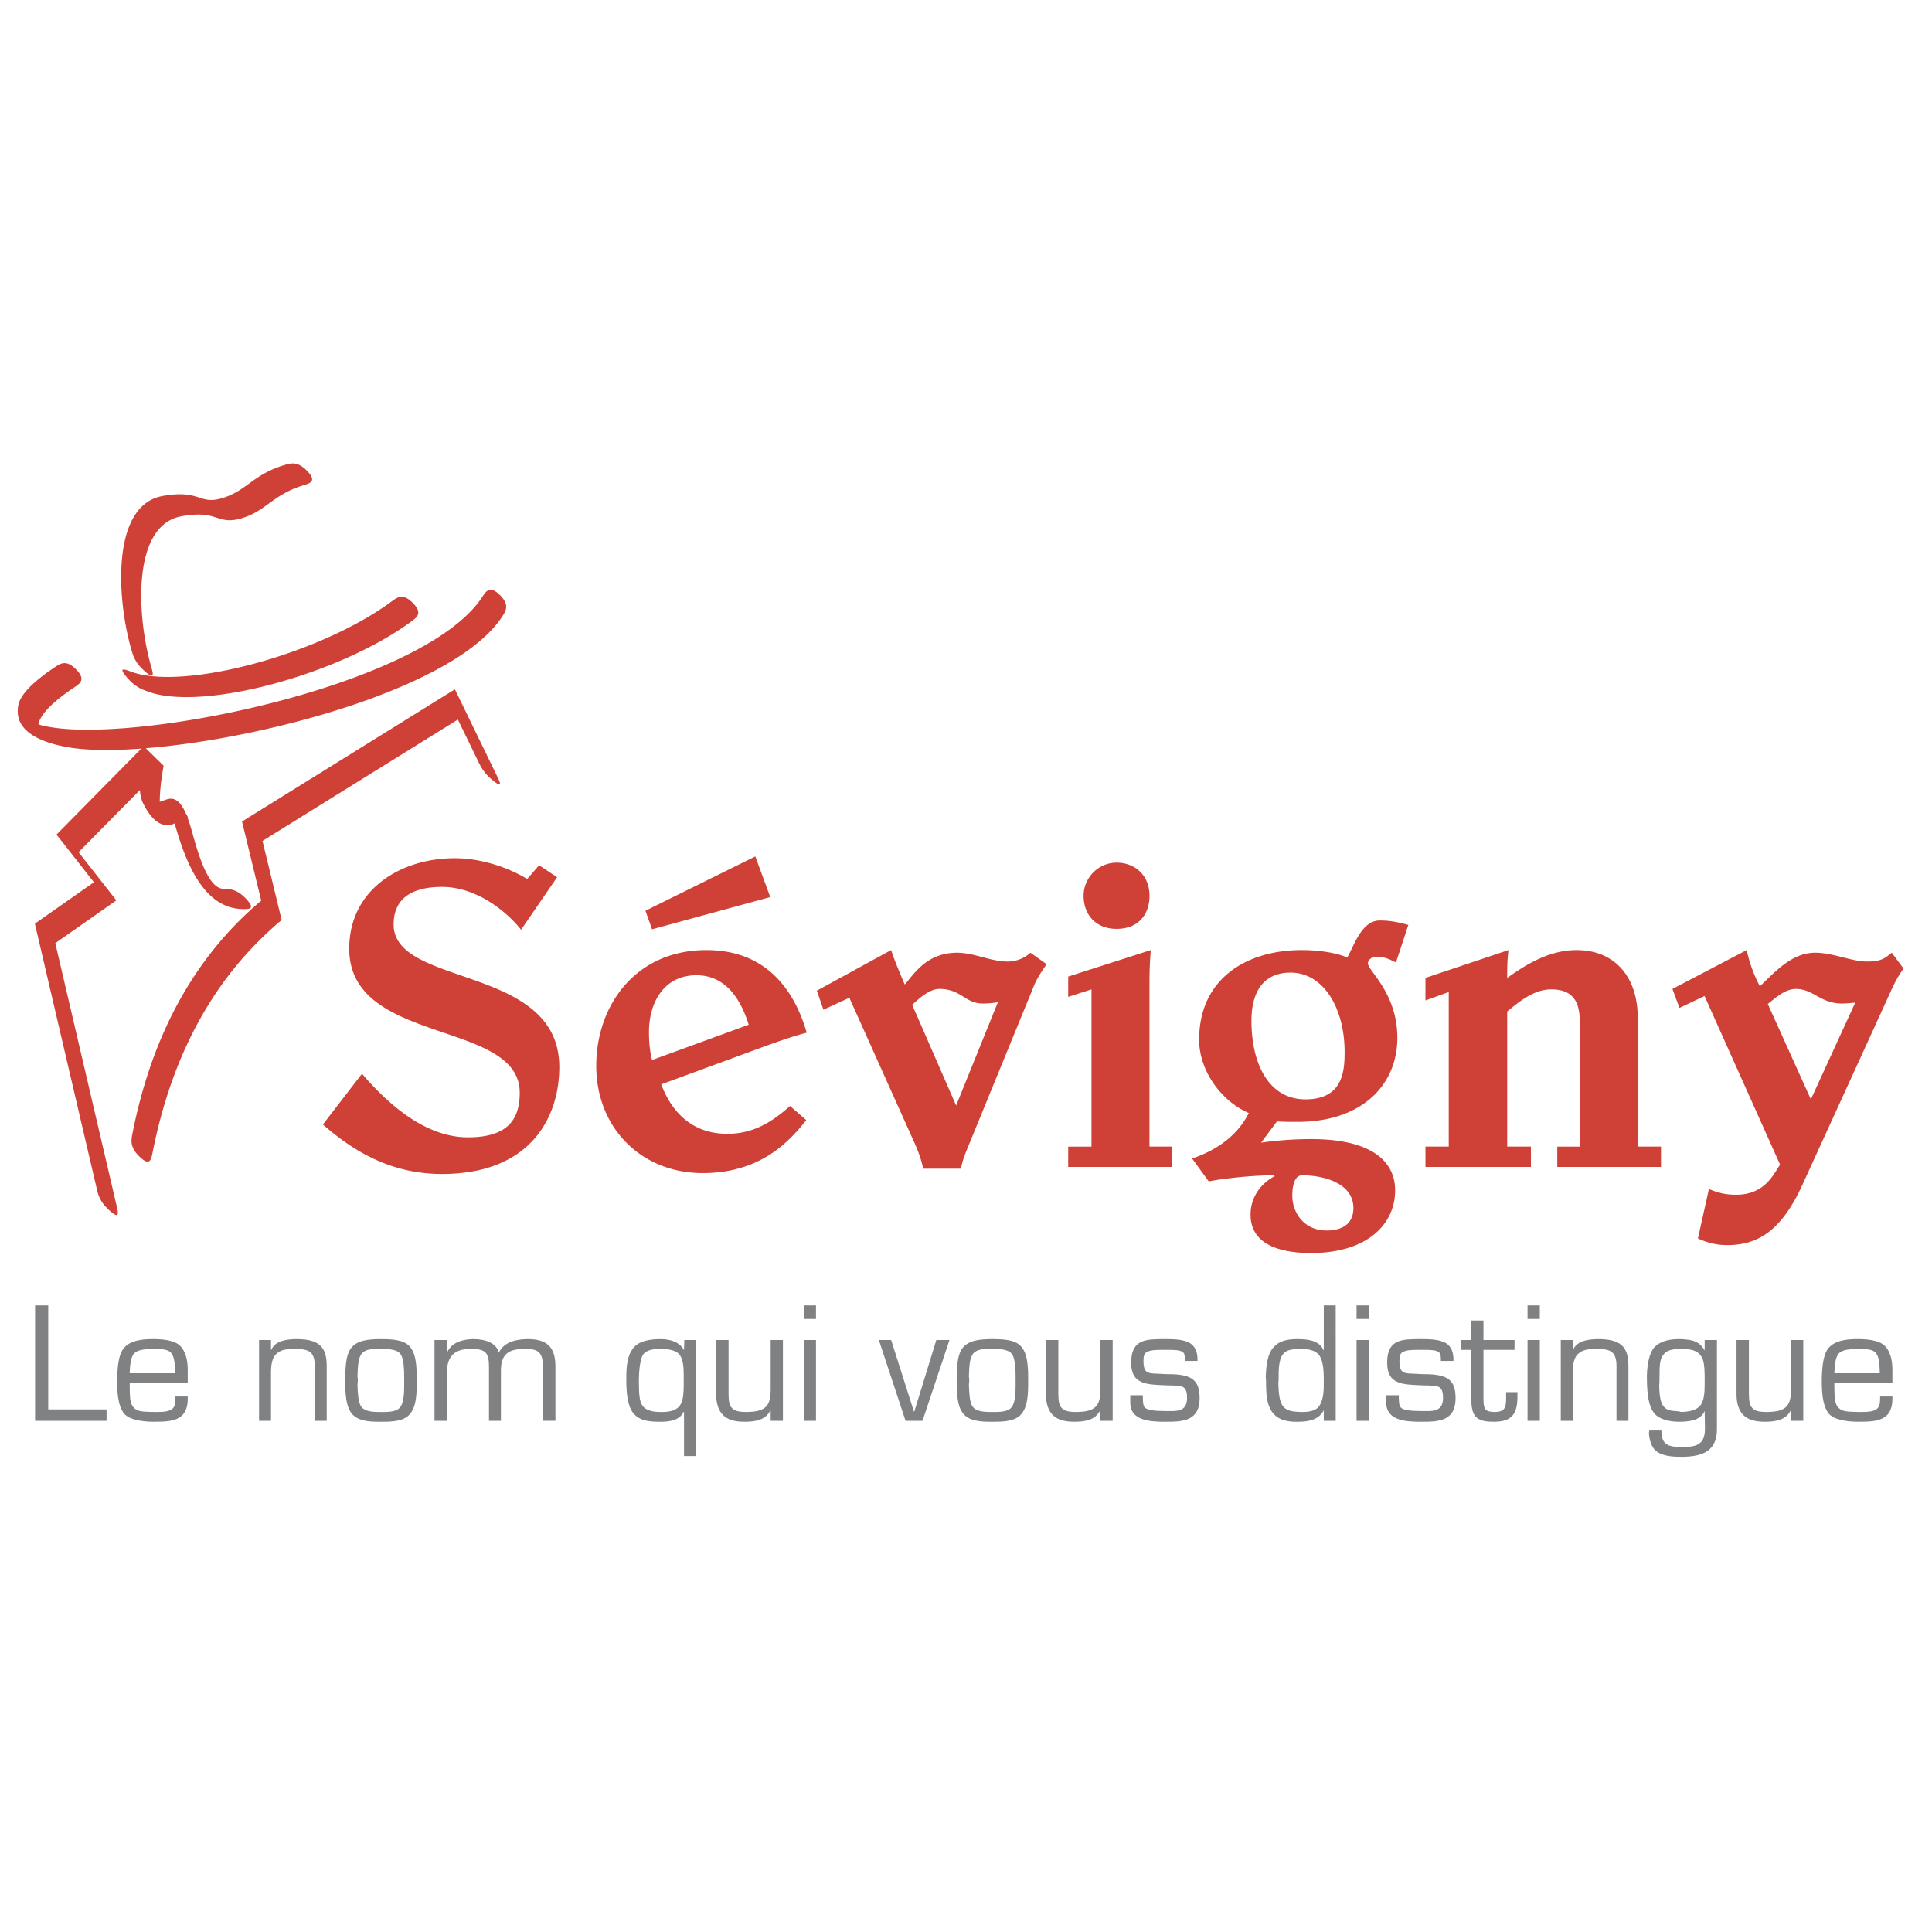 <svg xmlns="http://www.w3.org/2000/svg" width="2500" height="2500" viewBox="0 0 192.756 192.756"><path fill-rule="evenodd" clip-rule="evenodd" fill="#fff" d="M0 0h192.756v192.756H0V0z"/><path fill-rule="evenodd" clip-rule="evenodd" fill="#808183" d="M3.5 130.24v11.513h7.132v-1.136H4.813V130.24H3.5zM17.475 137.01h-4.536c.03-.768.092-1.52.412-1.949.397-.414 1.069-.445 1.817-.477h.245c.656 0 1.374.031 1.664.399.368.446.368 1.259.398 2.027zm1.253-.414c0-.875-.214-1.857-.84-2.395-.595-.507-1.756-.599-2.596-.599-1.1 0-2.169.122-2.826.782-.596.568-.748 1.766-.779 3.254 0 1.09.031 2.549.687 3.393.535.629 1.818.816 2.979.816s2.093-.031 2.75-.57c.504-.43.657-1.121.626-1.949h-1.222c0 .598-.03.951-.274 1.196-.321.323-.947.354-1.817.354-.779-.03-1.405 0-1.818-.23-.626-.399-.626-.998-.657-2.041v-.599h5.789v-1.412h-.002zM27.037 134.677v-.982h-1.191v8.059h1.191v-4.805c0-.952.183-1.55.52-1.856.504-.477 1.13-.508 1.909-.508 1.39 0 1.939.308 1.939 1.72v5.449h1.191v-5.479c0-1.919-.779-2.702-3.162-2.671-.901.03-1.97.169-2.368 1.074h-.029v-.001zM37.988 134.584c.626 0 1.558 0 1.94.477.397.491.397 1.719.397 2.64v.599c0 .813-.061 1.72-.428 2.134-.351.445-1.252.445-1.848.445-.687 0-1.665 0-2.031-.568-.291-.444-.321-1.319-.352-2.18.031-.153.031-.307.031-.43 0-.107 0-.229-.031-.353.031-.967.061-1.889.443-2.318.336-.383.932-.445 1.497-.445l.382-.001zm-.198-.981c-1.023.03-2.154.092-2.78.921-.565.752-.565 2.226-.565 3.484 0 1.166.122 2.271.535 2.87.565.875 1.726.97 2.856.97.901 0 2.214.03 2.901-.602.84-.752.84-2.256.84-3.423 0-1.289 0-2.763-.749-3.53-.625-.66-1.817-.69-3.038-.69zM44.586 134.953v-1.259h-1.237v8.059h1.237v-4.805c0-1.934 1.1-2.364 2.383-2.364 1.542 0 1.817.399 1.817 1.827v5.342h1.191v-5.065c0-1.949 1.252-2.104 2.475-2.104 1.375 0 1.726.431 1.726 1.98v5.188h1.237v-5.342c0-1.611-.458-2.84-2.841-2.809-1.008.03-2.246.229-2.811 1.351-.229-.937-1.283-1.351-2.566-1.351-.885.03-2.107.229-2.596 1.351h-.015v.001zM68.245 140.848v4.423h1.222v-11.576h-1.191l-.031.952v.061c-.428-.752-1.191-1.104-2.398-1.104-1.008 0-2.016.199-2.536.752-.763.798-.825 1.995-.825 3.238 0 1.167.062 2.748.81 3.53.596.599 1.39.725 2.551.725.871 0 1.94-.095 2.368-1h.03v-.001zm-2.214.03c-.565 0-1.436-.03-1.879-.568-.443-.537-.382-1.581-.413-2.486 0-.875.092-2.21.443-2.701.397-.507 1.191-.538 1.665-.538.55 0 1.558.031 1.97.6.336.46.397 1.197.397 1.979v1.105c0 .69-.061 1.412-.306 1.842-.381.66-1.19.767-1.877.767zM76.89 140.679v1.074h1.222v-8.059H76.89v4.912c0 .813-.122 1.351-.412 1.673-.458.537-1.253.568-1.94.599-.779 0-1.222-.092-1.497-.384-.245-.246-.352-.568-.352-1.504v-5.296h-1.237v5.418c0 .937.245 1.628.688 2.072.458.445 1.115.663 2.123.663.993 0 2.123-.126 2.597-1.139l.03-.029zM80.189 130.24v1.352h1.222v-1.352h-1.222zm0 3.454v8.059h1.222v-8.059h-1.222zM94.73 133.694h-1.313l-2.2 7.154h-.03l-2.276-7.154h-1.225l2.661 8.059h1.695l2.688-8.059zM98.992 134.584c.625 0 1.557 0 1.939.477.396.491.396 1.719.396 2.64v.599c0 .813-.061 1.72-.428 2.134-.352.445-1.252.445-1.848.445-.688 0-1.666 0-2.031-.568-.291-.444-.321-1.319-.352-2.18.031-.153.031-.307.031-.43 0-.107 0-.229-.031-.353.031-.967.062-1.889.444-2.318.336-.383.932-.445 1.496-.445l.384-.001zm-.199-.981c-1.023.03-2.154.092-2.78.921-.565.752-.565 2.226-.565 3.484 0 1.166.122 2.271.535 2.87.565.875 1.727.97 2.855.97.902 0 2.215.03 2.902-.602.84-.752.84-2.256.84-3.423 0-1.289 0-2.763-.748-3.53-.625-.66-1.816-.69-3.039-.69zM109.791 140.679v1.074h1.221v-8.059h-1.221v4.912c0 .813-.123 1.351-.414 1.673-.457.537-1.252.568-1.939.599-.779 0-1.221-.092-1.496-.384-.244-.246-.352-.568-.352-1.504v-5.296h-1.238v5.418c0 .937.246 1.628.688 2.072.459.445 1.115.663 2.123.663.994 0 2.123-.126 2.598-1.139l.03-.029zM119.475 135.782c.029-.921-.26-1.458-.734-1.766-.688-.414-1.74-.414-2.688-.414-1.527.03-3.162-.062-3.193 2.241-.061 2.394 1.666 2.286 3.637 2.379.869.015 1.404 0 1.664.261.184.185.275.476.275 1.044-.031 1.09-.688 1.289-1.758 1.259-.656-.016-1.816.03-2.336-.262-.32-.184-.291-.567-.32-1.013v-.307h-1.254v.752c0 1.829 2.094 1.891 3.482 1.891 1.711 0 3.438-.031 3.438-2.367-.031-1.719-.656-2.379-3.131-2.379-.504 0-1.07-.061-1.467-.061-.656-.062-.977-.17-1.008-1.167 0-.537.061-.813.291-.952.396-.245 1.023-.245 1.68-.245h.504c.688 0 1.16.03 1.436.215.199.138.229.384.229.891h1.253zM132.074 134.707h-.029c-.398-1.013-1.727-1.104-2.598-1.104-1.131 0-1.848.229-2.352.782-.656.676-.779 1.919-.811 3.055.031.153.031.292.031.414 0 1.167.031 2.487.84 3.301.535.537 1.391.724 2.352.693 1.223 0 2.109-.279 2.537-1.107h.029v1.013h1.191V130.24h-1.191v4.467h.001zm-2.306-.123c.596 0 1.498.062 1.91.722.367.599.396 1.627.396 2.456 0 .937 0 1.857-.457 2.518-.352.537-1.191.599-1.727.599-.564-.03-1.406 0-1.848-.537-.443-.507-.475-1.551-.504-2.395.029-.123.029-.215.029-.308 0-.89 0-1.888.383-2.455.429-.63 1.253-.569 1.818-.6zM135.344 130.24v1.352h1.221v-1.352h-1.221zm0 3.454v8.059h1.221v-8.059h-1.221zM145.012 135.782c.031-.921-.26-1.458-.734-1.766-.686-.414-1.74-.414-2.688-.414-1.527.03-3.162-.062-3.191 2.241-.061 2.394 1.664 2.286 3.635 2.379.871.015 1.404 0 1.664.261.184.185.275.476.275 1.044-.029 1.09-.688 1.289-1.756 1.259-.656-.016-1.818.03-2.338-.262-.32-.184-.289-.567-.32-1.013v-.307h-1.252v.752c0 1.829 2.092 1.891 3.482 1.891 1.711 0 3.436-.031 3.436-2.367-.029-1.719-.656-2.379-3.131-2.379-.504 0-1.068-.061-1.465-.061-.658-.062-.979-.17-1.01-1.167 0-.537.062-.813.291-.952.396-.245 1.023-.245 1.68-.245h.504c.688 0 1.162.03 1.436.215.199.138.23.384.23.891h1.252zM146.783 139.328c0 .812.047 1.611.475 2.041.412.417 1.1.479 1.787.479.9 0 1.557-.188 1.939-.725.289-.383.412-.967.412-1.826v-.399h-1.131v.614c0 .354-.029.645-.092.829-.121.368-.443.537-1.1.537-.717-.062-1.068-.062-1.068-1.259v-4.942h3.1v-.982h-3.1v-1.949h-1.223v1.949h-1.057v.982h1.057v4.651h.001zM152.404 130.24v1.352h1.223v-1.352h-1.223zm0 3.454v8.059h1.223v-8.059h-1.223zM156.91 134.677v-.982h-1.191v8.059h1.191v-4.805c0-.952.184-1.55.52-1.856.504-.477 1.129-.508 1.908-.508 1.391 0 1.939.308 1.939 1.72v5.449h1.191v-5.479c0-1.919-.777-2.702-3.16-2.671-.902.03-1.971.169-2.367 1.074h-.031v-.001zM165.57 137.348c0-1.197.031-1.796.443-2.256.396-.445 1.023-.508 1.725-.508 1.055 0 1.834.185 2.154 1.06.184.537.184 1.397.184 2.088v.307c0 .829-.031 1.766-.504 2.271-.428.431-1.115.538-1.803.568-.656-.199-1.344.062-1.848-.63-.291-.414-.352-1.136-.383-1.918.032-.353.032-.691.032-.982zm4.506-2.641v.031c-.459-.783-.992-1.105-2.506-1.136-.809 0-1.816.122-2.475.782-.549.537-.84 1.935-.777 3.469.029 1.167.121 2.395.748 3.178.504.599 1.543.816 2.443.816.916 0 2.17-.093 2.566-1.077l.031 1.706c0 .599-.092 1.197-.535 1.52-.398.338-1.115.369-1.742.369-.625 0-1.281-.031-1.633-.338-.336-.262-.428-.737-.443-1.305h-1.207c0 .046 0 .138-.031.23.031.69.246 1.412.688 1.795.688.568 1.771.599 2.535.599.963 0 2.062-.107 2.75-.69.535-.414.811-1.136.811-2.026v-8.936h-1.223v1.013zM178.691 140.679v1.074h1.221v-8.059h-1.221v4.912c0 .813-.123 1.351-.414 1.673-.457.537-1.252.568-1.939.599-.779 0-1.221-.092-1.496-.384-.244-.246-.352-.568-.352-1.504v-5.296h-1.236v5.418c0 .937.244 1.628.686 2.072.459.445 1.115.663 2.123.663.994 0 2.123-.126 2.598-1.139l.03-.029zM187.549 137.01h-4.535c.029-.768.092-1.52.412-1.949.396-.414 1.068-.445 1.816-.477h.246c.656 0 1.373.031 1.664.399.368.446.368 1.259.397 2.027zm1.254-.414c0-.875-.215-1.857-.842-2.395-.596-.507-1.756-.599-2.596-.599-1.1 0-2.168.122-2.826.782-.596.568-.748 1.766-.779 3.254 0 1.09.031 2.549.688 3.393.535.629 1.818.816 2.979.816 1.162 0 2.094-.031 2.75-.57.504-.43.656-1.121.627-1.949h-1.223c0 .598-.031.951-.275 1.196-.32.323-.947.354-1.816.354-.779-.03-1.406 0-1.818-.23-.627-.399-.627-.998-.656-2.041v-.599h5.789v-1.412h-.002z"/><path d="M13.09 67.017c2.583.964 7.271.535 12.221-.791 4.968-1.331 10.179-3.574 13.777-6.229.563-.415 1.127-.831 2.109.167s.419 1.415-.145 1.83c-3.604 2.66-8.836 4.91-13.827 6.248-5.002 1.34-9.787 1.757-12.488.748-.655-.244-1.312-.489-2.136-1.476-.823-.987-.166-.742.489-.497zm-5.673 1.557c-2.28 1.528-3.391 2.739-3.579 3.663-.011.054.314.142.866.25 1.907.374 4.697.406 7.965.142 12.185-.987 30.911-6.111 35.446-13.07.382-.586.765-1.173 1.757-.192.992.981.609 1.568.228 2.154-4.559 6.994-23.337 12.14-35.553 13.13h-.005l1.784 1.746c-.179.944-.388 2.386-.388 3.598l.715-.244.001-.001c.829-.266 1.414.303 1.912 1.463.125.159.194.305.164.412.069.186.137.383.204.592.102.322.192.641.293 1.003.533 1.9 1.517 5.408 3.052 5.456.7.021 1.4.043 2.324 1.053.925 1.01.225.988-.475.967-4.059-.125-5.767-5.264-6.705-8.542l-.107.037.011-.003a1.268 1.268 0 0 1-.512.149h-.001c-1.012.043-1.855-.798-2.556-2.234-.168-.345-.262-.787-.302-1.278l-6.117 6.201 3.327 4.241.442.564-.137.095-5.954 4.173 6.122 26.222c.159.682.318 1.364-.68.481s-1.158-1.564-1.316-2.246L3.5 92.244l-.021-.09.038-.026 5.854-4.104-3.308-4.217-.424-.541.112-.113 8.351-8.466c-3.099.228-5.757.178-7.619-.187-3.308-.647-5.089-2.005-4.648-4.174.197-.967 1.322-2.21 3.622-3.752.582-.39 1.164-.779 2.143.221.98.999.398 1.39-.183 1.779zm5.68-3.788c-1.434-5.016-1.95-13.874 2.705-15.204.13-.037.268-.069.411-.095 2.019-.368 2.937-.077 3.713.169.635.201 1.167.37 2.268.036 1.128-.339 1.876-.881 2.669-1.455.891-.646 1.839-1.333 3.499-1.834.67-.203 1.34-.405 2.3.601.959 1.006.289 1.209-.381 1.412-1.617.489-2.564 1.175-3.455 1.82-.793.575-1.542 1.117-2.713 1.469-1.182.358-1.776.17-2.484-.053-.724-.229-1.579-.5-3.518-.147a4.068 4.068 0 0 0-.393.091c-4.554 1.302-4.042 9.995-2.634 14.918.192.673.385 1.347-.608.483-.995-.864-1.187-1.538-1.379-2.211zm34.581 11.111l-1.994-4.106L26.189 83.9l1.891 7.805.021.085-.036.03c-3.586 3.009-6.352 6.545-8.441 10.456-2.093 3.916-3.513 8.21-4.405 12.729-.135.688-.271 1.374-1.273.419s-.867-1.643-.732-2.329c.896-4.537 2.32-8.847 4.419-12.773 2.095-3.919 4.856-7.458 8.428-10.463l-1.893-7.808-.021-.088.046-.028 20.367-12.65.826-.513 1.102 2.269 3.096 6.376c.306.629.612 1.26-.34.501-.954-.761-1.26-1.391-1.566-2.021z" fill="#cf4037"/><path d="M55.584 87.519l-3.596 5.243c-1.271-1.63-4.296-4.274-7.892-4.274-2.543 0-4.823.838-4.823 3.746 0 6.301 16.529 3.966 16.529 14.231 0 4.935-2.806 10.663-11.707 10.663-5.217 0-8.944-2.38-11.882-4.935l3.902-5.067c2.236 2.6 6.051 6.345 10.566 6.345 3.858 0 5.173-1.674 5.173-4.45 0-7.313-17.011-4.714-17.011-14.364 0-5.948 5.174-9.032 10.522-9.032 2.85 0 5.568 1.057 7.234 2.071l1.184-1.366 1.801 1.189zM76.848 89.501l-11.793 3.216-.658-1.851 10.961-5.419 1.49 4.054zm3.596 22.251c-1.754 2.203-4.604 5.287-10.347 5.287-6.138 0-10.61-4.538-10.61-10.706 0-5.948 3.858-11.544 11.005-11.544 5.524 0 8.593 3.437 9.996 8.24-1.359.353-2.718.837-4.078 1.322l-10.435 3.833c.79 2.159 2.631 4.935 6.577 4.935 2.456 0 4.296-1.013 6.27-2.775l1.622 1.408zm-5.744-9.517c-.746-2.38-2.192-4.935-5.217-4.935-3.157 0-4.735 2.6-4.735 5.684 0 .969.088 1.938.307 2.775l9.645-3.524zM88.906 94.789c.394 1.19.876 2.292 1.359 3.437.877-.97 2.148-3.173 5.217-3.173.877 0 1.709.221 2.543.441.832.221 1.666.44 2.498.44.834 0 1.666-.308 2.281-.881l1.621 1.146c-.525.748-1.053 1.542-1.359 2.379L96.753 114c-.307.748-.746 1.762-.877 2.6h-3.771c-.131-.705-.438-1.631-.877-2.6L84.74 99.548l-2.586 1.189-.658-1.896 7.41-4.052zm10.653 5.199c-.482.088-.92.132-1.533.132-.834 0-1.404-.353-2.018-.749-.57-.353-1.227-.705-2.279-.705-.965 0-1.973.882-2.719 1.587l4.384 10.045 4.165-10.31zM106.574 116.423v-2.026h2.324V98.71l-2.324.749v-2.026l8.242-2.644a37.194 37.194 0 0 0-.131 3.128v16.479h2.279v2.026h-10.39v.001zm8.112-27.054c0 1.851-1.096 3.305-3.289 3.305-2.104 0-3.287-1.454-3.287-3.305 0-1.806 1.49-3.304 3.287-3.304 1.798 0 3.289 1.234 3.289 3.304zM139.281 96.022c-.658-.308-1.139-.573-1.973-.573-.352 0-.832.265-.832.661 0 .749 2.938 2.952 2.938 7.446 0 4.583-3.42 8.372-9.953 8.372-.701 0-1.359 0-2.061-.044L125.822 114a35.935 35.935 0 0 1 4.998-.354c6.182 0 8.373 2.336 8.373 5.111 0 3.437-2.85 6.257-8.373 6.257-3.201 0-6.051-.882-6.051-3.833 0-1.763 1.053-3.129 2.412-3.833l-.088-.089c-2.412 0-5.568.396-6.49.617l-1.666-2.291c2.5-.838 4.561-2.336 5.656-4.538-2.762-1.19-4.955-4.23-4.955-7.314 0-6.036 4.648-8.945 10.26-8.945 1.623 0 3.465.264 4.518.75.701-1.234 1.445-3.701 3.244-3.701 1.184 0 1.973.22 2.85.44l-1.229 3.745zm-14.424 5.817c0 4.273 1.709 7.843 5.393 7.843 3.727 0 3.902-2.82 3.902-4.715 0-4.45-2.148-7.931-5.393-7.931-2.849 0-3.902 2.114-3.902 4.803zm10.172 18.682c0-2.423-2.85-3.261-5.131-3.261-.613 0-.965.749-.965 2.027 0 1.719 1.184 3.48 3.42 3.48 1.624.001 2.676-.705 2.676-2.246zM155.371 116.423v-2.026h2.236v-12.558c0-2.071-.832-3.129-2.85-3.129-1.754 0-3.244 1.278-4.383 2.203v13.483h2.367v2.026h-10.523v-2.026h2.324V98.975l-2.324.838v-2.248l8.287-2.776c-.131.97-.131 1.851-.131 2.776 1.578-1.102 3.988-2.776 6.926-2.776 3.771 0 6.096 2.644 6.096 6.742v12.866h2.322v2.026h-10.347zM189.922 96.64c-.527.705-.922 1.454-1.271 2.247l-8.814 19.299c-2.104 4.626-4.471 6.036-7.496 6.036-1.184 0-2.061-.265-2.938-.661l1.096-4.935c.922.396 1.711.573 2.719.573 2.938 0 3.77-2.16 4.385-2.996l-7.541-16.832-2.5 1.189-.701-1.895 7.41-3.877a13.774 13.774 0 0 0 1.314 3.614c1.578-1.498 3.201-3.35 5.523-3.35.877 0 1.799.221 2.676.441.877.221 1.709.44 2.498.44 1.447 0 1.799-.352 2.457-.881l1.183 1.588zm-9.252 13.042l4.428-9.649c-.482.044-.92.088-1.359.088-1.008 0-1.754-.353-2.455-.749s-1.314-.705-2.104-.705c-1.096 0-2.018.882-2.807 1.498l4.297 9.517z" fill-rule="evenodd" clip-rule="evenodd" fill="#cf4037"/></svg>
